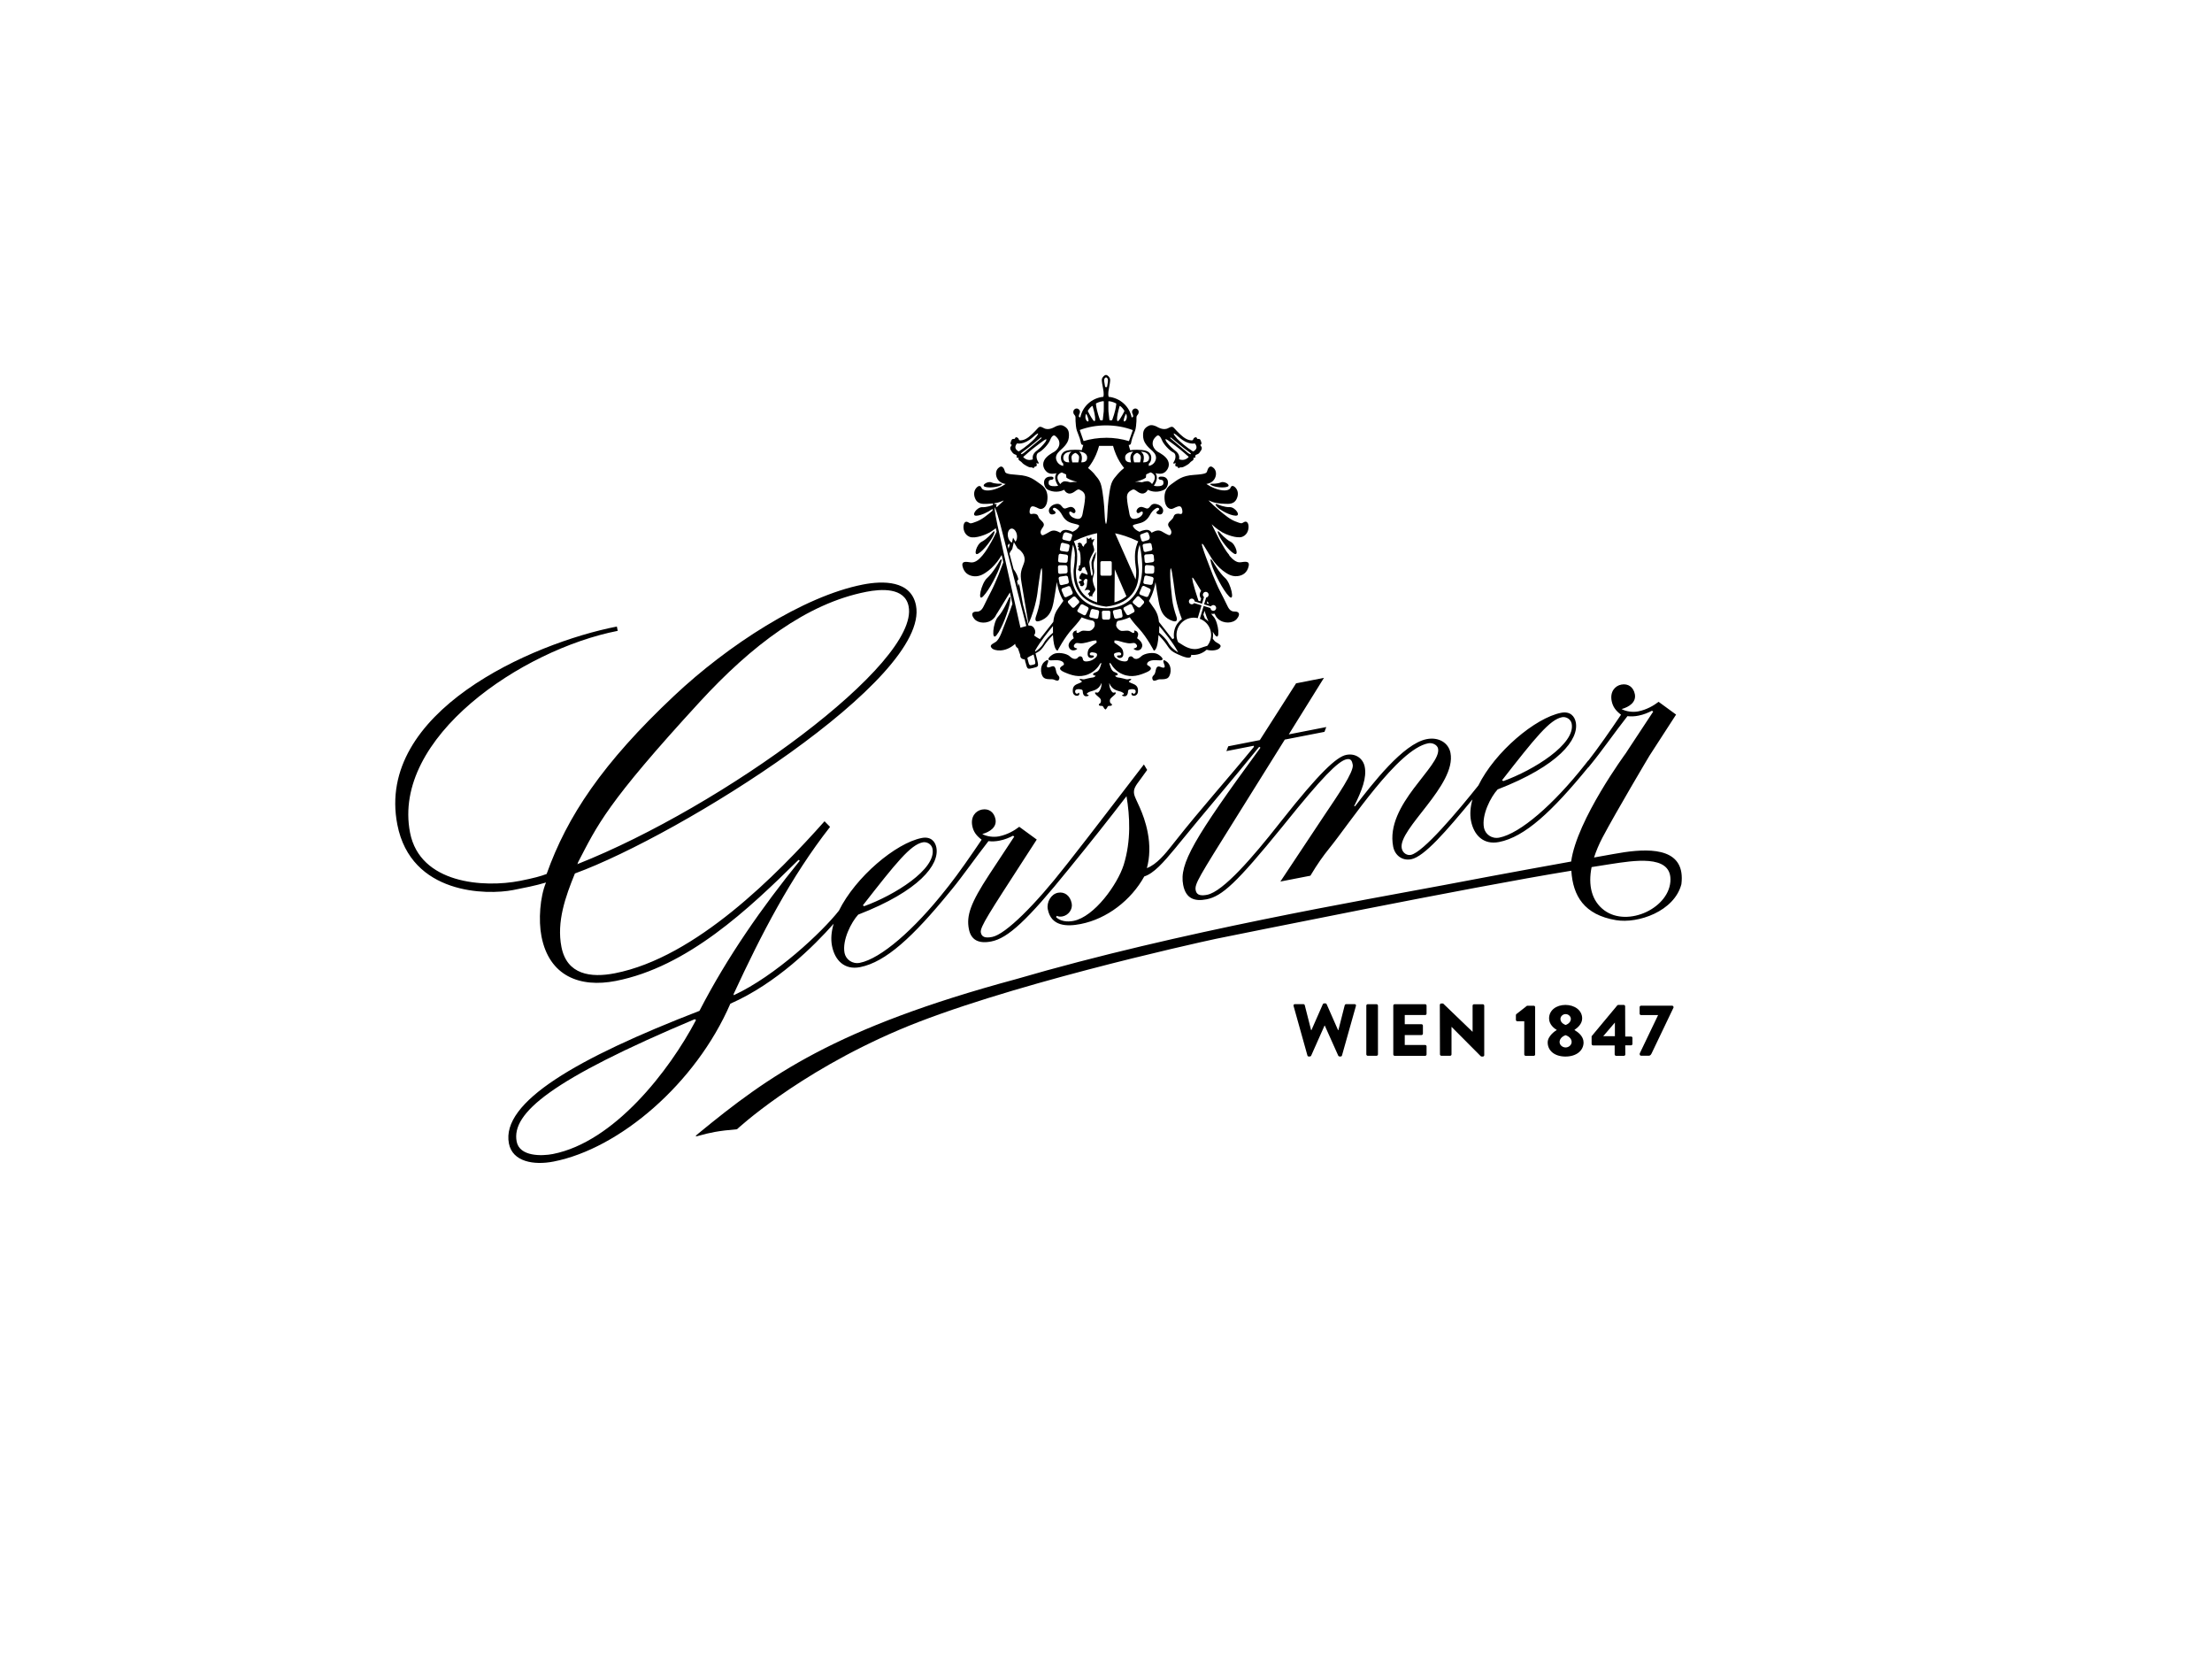 <?xml version="1.0" encoding="UTF-8"?>
<svg xmlns="http://www.w3.org/2000/svg" xmlns:xlink="http://www.w3.org/1999/xlink" id="Ebene_1" data-name="Ebene 1" viewBox="0 0 492 368">
  <defs>
    <style>
      .cls-1 {
        fill: none;
      }

      .cls-2 {
        clip-path: url(#clippath);
      }
    </style>
    <clipPath id="clippath">
      <rect class="cls-1" width="492" height="368"></rect>
    </clipPath>
  </defs>
  <g id="Gerstner">
    <g class="cls-2">
      <g id="Ebene_3" data-name="Ebene 3">
        <g>
          <path d="M287.72,223.69c-.07-.23.07-.4.29-.4h1.91c.13,0,.26.11.29.23l1.41,5.55h.07l2.54-5.77c.05-.09.15-.18.28-.18h.29c.15,0,.25.09.28.18l2.54,5.77h.07l1.41-5.55c.03-.11.16-.23.29-.23h1.91c.23,0,.36.16.29.4l-3.1,11.01c-.03.13-.16.23-.29.23h-.26c-.11,0-.23-.09-.28-.18l-3-6.7h-.05l-2.98,6.7c-.05.09-.16.18-.28.18h-.26c-.13,0-.26-.09-.29-.23l-3.08-11.01Z"></path>
          <path d="M303.9,223.61c0-.16.15-.31.31-.31h1.97c.16,0,.31.15.31.31v10.85c0,.16-.15.31-.31.31h-1.97c-.16,0-.31-.15-.31-.31v-10.85Z"></path>
          <path d="M309.9,223.61c0-.16.13-.31.31-.31h6.78c.18,0,.31.15.31.31v1.79c0,.16-.13.31-.31.31h-4.54v2.04h3.73c.16,0,.31.15.31.31v1.79c0,.18-.15.31-.31.31h-3.73v2.21h4.54c.18,0,.31.15.31.31v1.79c0,.16-.13.31-.31.31h-6.78c-.18,0-.31-.15-.31-.31v-10.84Z"></path>
          <path d="M320.26,223.43c0-.16.15-.29.31-.29h.41l6.54,6.29h.02v-5.81c0-.16.13-.31.31-.31h1.97c.16,0,.31.15.31.31v11.03c0,.16-.15.29-.31.29h-.26c-.05,0-.18-.05-.22-.09l-6.47-6.5h-.02v6.11c0,.16-.13.31-.31.31h-1.95c-.16,0-.31-.15-.31-.31l-.03-11.03Z"></path>
          <path d="M339.03,227.09h-1.57c-.16,0-.29-.15-.29-.31v-1.03c0-.07.05-.2.09-.24l2.39-1.87h1.51c.16,0,.29.15.29.31v10.52c0,.16-.13.31-.29.31h-1.82c-.18,0-.31-.15-.31-.31v-7.37Z"></path>
          <path d="M346.24,229.05v-.05c-.64-.36-1.69-1.24-1.69-2.54,0-1.84,1.64-3,3.64-3s3.72,1.16,3.72,3c0,1.24-1.05,2.11-1.69,2.53v.07c.73.41,2,1.35,2,2.75,0,1.79-1.57,3.13-4.03,3.13s-3.95-1.35-3.95-3.13c0-1.45,1.69-2.59,2-2.76ZM348.24,232.92c.66,0,1.33-.53,1.33-1.22,0-.6-.46-1.22-1.35-1.51-.85.29-1.33.9-1.33,1.51,0,.72.67,1.22,1.35,1.22ZM349.39,226.56c0-.56-.54-1.06-1.16-1.06s-1.15.51-1.15,1.06c0,.59.38,1.06,1.15,1.36.78-.28,1.16-.81,1.16-1.36Z"></path>
          <path d="M354.01,232.15v-1.73l5.72-6.87c.05-.05.09-.09.25-.09h1.18c.16,0,.31.13.31.31l.02,6.72h1.29c.18,0,.31.13.31.29v1.36c0,.16-.13.31-.31.31h-1.29l.02,2.02c0,.16-.15.31-.31.31h-1.75c-.16,0-.31-.15-.31-.31v-2h-4.8c-.19,0-.32-.16-.32-.32ZM359.19,230.42v-3.04l-2.6,3.04h2.6Z"></path>
          <path d="M364.7,234.28l4.1-8.56h-3.8c-.16,0-.31-.15-.31-.31v-1.47c0-.16.15-.31.31-.31h6.92c.16,0,.31.15.31.31v.11l-4.9,10.24c-.2.41-.42.47-.67.47h-1.62c-.18,0-.33-.13-.33-.31v-.17h0Z"></path>
        </g>
        <path d="M349.5,193.63c.36,5.59,2.85,9.8,9.94,10.98,4.9.82,12.96-1.95,14.54-7.99.97-7.76-6.19-8.06-12.67-7.12-1.06.16-3.48.58-6.76,1.18.46-1.43,1.08-2.91,1.87-4.42,3.02-5.72,10.44-18.19,10.45-18.2.93-1.45,1.98-3.07,3.17-4.9l2.76-4.26-3.89-2.84c-1.08.83-2.63,1.75-4.54,2.13-1.19.23-2.72.03-3.69-.52,1.65-.45,3.29-1.51,2.95-3.3-.3-1.55-1.47-2.44-3.02-2.14-1.43.28-2.54,1.61-2.14,3.64.26,1.31.92,2.17,2.08,3.06-2.2,3.27-5.18,7.56-7.26,10.2l-.03-.02-.69.88c-7.05,8.94-14.45,15.35-19.1,16.27-1.67.33-3.11-.75-3.4-2.19-.56-2.87,1.51-6.87,3.04-8.53,13.58-5.26,18.13-11.12,17.38-14.94-.26-1.31-1.22-2.49-3.25-2.1-5.77,1.13-14.73,8.68-18.42,16.17-4.58,5.74-12.28,14.89-15.02,15.43-.84.16-1.81-.39-2.02-1.47-.84-4.3,12.23-14.05,10.84-21.22-.44-2.27-2.67-3.57-5.3-3.05-5.24,1.03-12.05,9.92-15.9,14.89l-.24.04c1.78-3.57,2.84-6.38,2.37-8.77-.34-1.79-1.97-3.09-4.11-2.66-2.15.42-6.02,4.03-14.36,14.59l-.44.55-.26.33c-5.65,7.18-12.31,14.94-15.89,15.64-1.19.23-2.31.21-2.54-.99-.28-1.43.68-2.86,8.88-16l10.94-17.52,8.82-1.72.41-1.07-8.34,1.63,7.82-12.57-6.2,1.22-8.06,12.62-7.03,1.38-.41,1.07,6.08-1.19.05.24c-5.8,7.09-11.9,13.86-17.55,21.04h0l-.33.41-.37.47h0c-1.39,1.76-3.38,4.25-5.57,5.05.66-2.36.74-5.11.18-7.97-.88-4.54-2.78-7.27-3.01-8.46-.23-1.2.36-1.93,1.44-3.38l1.46-2.02-.73-1.22c-5.63,7.3-11.14,14.58-16.79,21.76l-.7.88h0c-6.63,8.5-13.26,15.12-16.24,15.71-1.66.33-2.35-.03-2.54-.99-.23-1.19,1.98-4.48,9.68-16.4l2.76-4.26-3.89-2.84c-1.08.83-2.63,1.75-4.54,2.13-1.19.23-2.72.03-3.69-.52,1.65-.45,3.29-1.51,2.94-3.3-.3-1.55-1.47-2.44-3.02-2.14-1.43.28-2.54,1.61-2.14,3.64.26,1.31.91,2.17,2.08,3.06-2.21,3.29-5.2,7.59-7.29,10.23l-.7.88h0c-7.05,8.94-14.45,15.35-19.1,16.27-1.67.33-3.11-.75-3.4-2.19-.56-2.87,1.51-6.87,3.04-8.53,13.58-5.26,18.13-11.11,17.38-14.94-.26-1.31-1.22-2.49-3.25-2.1-5.77,1.13-14.73,8.68-18.42,16.16-3.69,4.7-14.11,14.52-23.39,18.8l-.04-.24c6.18-13.36,12.74-26.05,21.46-37.19l-1.23-1.25c-10.56,11.87-28.62,30.28-46.62,33.8-5.36,1.05-10.69.35-11.9-5.86-1.1-5.61.91-11.21,3-16.33,23.45-8.56,79.05-43.25,75.86-59.61-1.1-5.61-7.38-5.5-11.79-4.64-13.35,2.61-30.14,13.58-41.96,24.7-16,15.03-23.85,26.87-28.4,39.66-1.27.49-2.79.91-5.89,1.53-8.11,1.59-22.27.64-24.49-10.71-4.11-21.15,24.86-40.71,46.19-44.88l-.19-.96c-19.07,3.73-53.7,19.07-48.83,44.04,3.04,15.65,20,15.68,25.73,14.56,2.38-.47,5-.97,7.34-1.68-1.35,3.24-1.71,8.39-1.01,11.98,1.72,8.84,8.55,11.47,16.52,9.91,15.97-3.12,29.56-15.96,40.66-26.93l.28.19c-8.38,10.32-16.13,21.39-22.32,33.39-27.27,10.55-44.17,20.3-42.38,29.5.79,4.06,5.53,4.87,9.94,4.01,14.66-2.87,31.63-17.35,39.31-35.1,10.26-4.51,18.62-12.86,22.98-17.78-.51,1.72-.67,3.38-.37,4.92.63,3.23,2.79,5.41,6.24,4.73,5.72-1.12,11.8-6.77,19.89-16.66l.6-.73h0c2.2-2.66,5.2-6.97,8.07-10.63.76.09,1.5.08,2.46-.11,1.19-.23,2.22-.68,3-1.09l.28.19-5.54,8.4c-4.2,6.4-5.14,9.19-4.55,12.18.47,2.39,2.13,3.3,4.98,2.74,3.69-.72,7.99-4.67,17.27-16.15l.6-.74h0c4.1-5.02,8.17-10.15,12.21-15.41.74,4.44,1.05,9.84-.62,15.25-1.38,4.36-6.53,11.57-11.18,12.48-1.43.28-2.95.08-3.88-.85l.19-.28c.28.19.78.22,1.26.13,1.31-.26,2.29-1.56,2.04-2.88-.35-1.79-1.63-2.66-3.06-2.38-1.55.3-2.56,2.11-2.26,3.67.74,3.82,4.23,3.89,7.32,3.28,5.84-1.14,11.22-5.3,14.14-10.58,2.1-.66,4.23-3.06,6.93-6.32l.6-.74h0c5.89-7.23,12.05-14.39,18.03-21.76l.28.19c-14.86,20.27-18.1,25.86-17.19,30.52.6,3.1,2.58,3.71,5.2,3.2,3.46-.68,6.71-3.67,16.79-16.06l.6-.74h0c8.17-10.15,11.88-13.98,13.78-14.35.96-.19,1.19.39,1.35,1.22.3,1.55-3.36,6.86-6.34,11.29l-9.76,14.69,6.68-1.3c1.59-2.66,2.85-4.41,4.15-6.02,4.69-5.75,15.25-22.08,22.04-23.42.95-.19,2.04.34,2.21,1.18.77,3.94-11.82,12.36-9.99,21.79.37,1.91,1.98,3.21,4.01,2.81,2.88-.56,7.75-6.19,13.63-13.31-.47,1.66-.61,3.27-.33,4.75.63,3.23,2.79,5.41,6.24,4.73,5.72-1.12,11.78-6.76,19.86-16.64l.03.02.6-.74c2.2-2.66,5.2-6.97,8.07-10.63.76.09,1.5.08,2.45-.11,1.19-.23,2.22-.68,3-1.09l.28.19-5.54,8.4c-.18.28-.35.55-.53.82h0s-10.92,14.82-12.18,24.12c-2.16.39-13.1,2.34-28.33,5.24-17.04,3.23-58.64,10.25-95.17,20.92-40.34,10.89-54.97,21.47-70.61,34.3-.51.43-1.13.88.2.48,2.19-.62,4.23-1.07,8.37-1.41,0,0,13.21-12.35,35.97-22.06,22.76-9.71,65.47-19.2,70.54-20.28,5.15-1.03,56.28-11.45,79.01-15.14ZM347.44,159.48c.84-.16,1.93.37,2.14,1.44.89,4.54-8.5,10.35-15.21,12.77l-.28-.19c7.43-9.51,10.61-13.48,13.35-14.02ZM205.27,187.3c.84-.16,1.93.37,2.14,1.44.89,4.54-8.5,10.35-15.21,12.77l-.28-.19c7.43-9.51,10.61-13.49,13.35-14.02ZM128.46,192.15l.1-.38c4.32-8.29,6.25-13.01,27.07-35.68,11.54-12.55,23.82-21.9,37.05-24.49,3.22-.63,8.58-1.06,9.42,3.24,2.46,12.65-41.26,44.49-73.64,57.3l-.04.15-.03-.12s.04-.02.07-.03ZM123,256.61c-2.5.49-7.43.59-8.08-2.76-1.23-6.33,7.71-13.79,39.61-27.22l.28.19c-5.96,11.33-18.23,27.12-31.82,29.79ZM358.19,192.15c5.03-.76,13.31-2.19,13.36,3.35.06,6.3-9.45,10.84-14.74,6.91-2.8-2.09-3.61-5.55-2.8-9.6,2.02-.33,3.49-.56,4.18-.66Z"></path>
        <path d="M256.62,150.12c-.42.41-.39.77-.2,1.08.19.3.6.15,1.1-.06s1.16.07,2.04-.28c.88-.35,1.28-2.67,0-3.69s-.65.46-.65.46c.47,1.09-.24.89-.81.66-.57-.22-.78,0-.94.39-.16.4-.12,1.05-.54,1.46M232.36,150.84c.88.35,1.54.08,2.04.28.5.21.91.37,1.1.06.19-.3.22-.66-.2-1.08-.42-.41-.39-1.06-.55-1.47-.16-.41-.37-.62-.94-.39-.57.22-1.28.42-.81-.66,0,0,.62-1.47-.65-.46-1.26,1.03-.86,3.35.02,3.7M220.51,107.27c-.82-.35-2.35.66-1.43.97s2.66.08,3.38-.26.37-.44,0-.42c0,0-1.13.06-1.95-.29M271.55,107.27c-.82.35-1.94.29-1.94.29-.38-.02-.73.09,0,.42.72.34,2.47.57,3.38.26.91-.31-.62-1.33-1.44-.97M245.95,157.84s0,0,0,0h0s.02,0,.02,0ZM242.92,126.56c.07.62.23,1.01.03,1.38s-.27-.18-.42-1.16c-.16-.97-.19-1.45-.22-1.72-.02-.27.18-.89.42-1.36.23-.47.43-.82.56-1.06.13-.25.08-.54.02-.78-.05-.24-.17-.61-.24-.78-.07-.16-.07-.22,0-.44s.39-.76.39-.76l-.65.13-.11-.52-.59.38-.39-.39v1.16s.02.03-.28.28-.34.41-.34.48,0,.13-.04.15c-.04.02-.14-.02-.24-.13s-.14-.18-.2-.37c-.05-.2-.19-.26-.29-.31s-.29-.07-.29-.07c0,0-.16.05-.28.17-.13.12-.05.19,0,.22s.1.05.1.12-.03.09-.13.23c-.1.14.02.16.06.17.05.02.13.03.13.17,0,.15-.09.33-.13.43-.04.1,0,.09.06.09s.22.08.36.57c.18.66.15,2.14.13,2.26s-.05.18-.04.33c0,.16-.03.2-.09.25-.05.05-.15.11-.2.14s-.14.09-.07.15c.07.05.07.09.03.24-.03.15-.16.41-.19.47-.02.07,0,.1.02.1.02,0,.03,0,.09.02.16.07.18.16.28.21.09.06.11.02.12,0,0,0,.03-.04.1-.07.17-.06.22-.19.25-.41.03-.22.12-.26.17-.28.06-.03.13-.02.3-.14s.21.03.27.2c.06.18.05.3.16.44.11.14.2.28.32.72s-.03.33-.09.31c-.05-.02-.59-.23-.88-.34s-.34,0-.43.14-.4.62-.39.9c.02.28.15.3.22.32.08.02.16.05.23.12.09.08.09.17.09.17,0,0-.55.16-.6.18-.04.03-.05.04-.03.07s.02.05,0,.17c-.03.11,0,.16.04.18.04.03.09,0,.14.05s.09.1.1.25c.02.15,0,.26,0,.26.34.17.55.1.61.04.07-.06.09-.11.19-.2.1-.09.16-.22.03-.48-.21-.43.05-.61.29-.83.23-.22.49.15.49.15l-.17,1.49s-.44.84-.47.94.03.02.03,0,.21-.2.65-.2c.57,0,.56.39.56.39,0,0-.46.42-.51.52s0,.09.03.08c.03,0,.04-.02.12.03.09.07.18.33.23.43s.1.05.11.03c0-.02.03-.04.06-.07.03-.03.08-.03.16-.02.09.02.18.08.29.14.11.06.04-.02.03-.04-.02-.03-.05-.08-.06-.15,0-.07.03-.16.09-.3.05-.16.35-.55.53-.85s-.03-.68-.18-1.03c-.16-.35-.28-.97-.33-1.25s.12-.86.25-1.36c.12-.5.07-.81.05-1.01-.02-.2-.09-.72-.09-1.18-.02-.47.15-.96.24-1.19s.14-.53.2-.87c.06-.35.1-.74.1-.74-.59.76-.73,1.33-.89,1.8-.16.47-.15.68-.12.96,0,.28.03.45.1,1.08M268.86,134.29l-.45-.14.14-.46c.12.19.23.38.34.56,0,0-.03.02-.03.03M268.01,137.56c-.11-.28-.23-.57-.35-.89l.25-.85c.24.77.54,1.61.88,2.41-.22-.26-.48-.48-.78-.68M267.35,134.25l.45-1.49c-.21-.16-.31-.43-.23-.7.1-.34.46-.53.8-.43.34.1.53.46.43.8-.08.25-.29.42-.53.45l-.45,1.5,1.51.46c.16-.23.44-.34.72-.27.34.1.53.46.43.8-.1.34-.46.53-.79.43-.27-.08-.44-.32-.45-.59l-1.52-.46-.85,2.85c1.89.7,2.94,2.75,2.35,4.7-.15.49-.39.93-.69,1.31-.4.09-.95.3-1.72.56-1.37.46-2.74-.11-3.67-.69-.34-.22-.74-.47-1.1-.69-.38-.82-.47-1.78-.19-2.71.59-1.96,2.6-3.09,4.55-2.62l.85-2.85-1.65-.5c-.16.22-.43.33-.71.24-.34-.1-.53-.46-.43-.79s.46-.53.79-.43c.28.09.45.34.46.6l1.63.51ZM267.16,133.12l-.18.6-.42-.13c-.55-1.66-1.03-3.26-1.22-4.07-.35-1.5-.1-1.3.55-.21.21.34.69,1.15,1.27,2.09-.11.13-.2.29-.25.47-.14.45-.03.91.26,1.25M262.88,137.65c-.74.55-1.33,1.33-1.61,2.29-.2.66-.23,1.34-.13,1.98-.11.06-.22.13-.36.21l-3-3.83c-.16-1.48-.57-2.29-1.03-2.95-.43-.62-.91-1.29-1.21-1.72.14-.22,1.06-1.78,1.47-4.19.19,1.34.47,3.11.71,4.34.36,1.84.85,3.28,2.56,4.08,1.7.81,1.61-.12,1.34-.89-.28-.78-.79-2.49-.91-3.78s-.47-3.84-.43-5.78.29-.72.41-.05c.12.67.45,2.95.53,3.62.06.51.31,3.27,1.66,6.68M256.75,126.2l-.03.94s-.02.42-.44.42h-1.26s-.42,0-.41-.41l.03-1.1s.02-.42.44-.4l1.25.09s.42.03.41.46M256.31,125.02l-1.24.17s-.42.06-.46-.36l-.1-1.1s-.04-.42.38-.45l1.26-.07s.42-.03.47.4l.09.93s.03.41-.39.47M255.99,122.45l-1.16.28s-.39.09-.47-.3l-.2-1.03s-.08-.4.32-.46l1.18-.18s.4-.06.47.34l.17.88s.07.38-.32.47M255.26,120.12l-.89.28s-.39.12-.5-.27l-.26-.86s-.12-.39.27-.5l1.09-.41s.39-.12.5.27l.23.68s.19.62-.44.82M253.18,120.36c-.25.51-.74,1.7-.74,3.35,0,1.1.09,1.73.17,2.29.08.52.14.92.1,1.58v.02c-.02.31-.03.75-.12,1.27l-4.56-10.26v-.02c1.2.24,2.94.73,5.15,1.79M250.25,101.67c.09-1.2,1.82-1.25,1.82-1.25h0c-.09.07-.22.19-.34.36-.58.83-.15,2.03-.15,2.03-.25,0-1.41.06-1.32-1.14M252.07,101.73c0-.22.05-.43.26-.65.22-.25.52-.36.58-.39h0c.89.41.87.86.83,1.29-.03.33-.13.68-.17.83h-1.31s-.18-.58-.19-1.08c0,0,0,0,0,0M252.84,107.06c.6-.16,1.61-.5,2.03-.85l.07-.72.96-.45s1.91.5.34,2.6c0,0-.22-.36-.69-.57-.47-.21-1.53.17-1.53.17,0,0-.94-.14-1.18-.1-.24.04-.6.06,0-.09M254.32,102.81h-.06c.16-.59.24-1.23.05-1.69-.15-.35-.42-.6-.55-.7.28.03.56.06.79.13.61.17,1.1.66,1.03,1.37-.06.72-.64.89-1.27.89M246.03,97.35c-1.79,0-3.49.27-5.02.73l-.85-2.46c1.74-.66,3.74-1.03,5.86-1.03s4.18.38,5.94,1.05l-.85,2.45c-1.54-.47-3.28-.75-5.1-.75M250.36,93.55c-.1.11-.47.37-.42-.14.04-.5.48-1.36.48-1.36.04-.07.07-.02.11.1.27.73-.07,1.29-.17,1.4M250.08,91.46c-.07.18-.73,1.4-1.12,1.91s-.59.32-.48-.64.54-2.39.54-2.39c.03-.06.05-.11.23.02.31.22.75.82.78.88s.08.14.04.22M248.28,89.91c-.22,1.82-.84,3.25-.88,3.4s-.11.16-.19.16h-.32c-.05,0-.11,0-.14-.18-.25-1.87-.22-2.08-.22-2.47v-1.5c0-.09.04-.12.22-.1.72.09,1.35.41,1.43.45.09.03.13.07.1.24M246.44,84.8c-.13.75-.2,1.2-.2,1.2,0,0-.09.1-.22.1s-.22-.1-.22-.1c0,0-.07-.46-.2-1.2-.13-.75.41-.89.41-.89,0,0,.54.14.41.89M245.3,93.29c-.03.18-.09.18-.14.18h-.32c-.07,0-.14-.02-.19-.16-.04-.15-.66-1.58-.88-3.4-.03-.18.02-.21.09-.25.08-.03.72-.36,1.43-.45.17-.02.22.02.22.1v1.5c0,.4.03.6-.22,2.48M243.1,93.37c-.39-.51-1.05-1.73-1.12-1.91-.04-.09,0-.16.04-.22.04-.06.47-.66.78-.88.18-.14.22-.09.23-.02,0,0,.44,1.43.54,2.39.1.95-.09,1.15-.48.64M242.11,93.42c.04.51-.32.24-.42.14-.1-.11-.44-.67-.17-1.4.04-.12.07-.16.11-.1,0,0,.44.85.48,1.36M241.8,101.67c.09,1.2-1.06,1.13-1.32,1.13,0,0,.59-1.61-.5-2.39,0,0,.2,0,.46.06.03,0,.06,0,.09,0h0c.52.13,1.22.43,1.28,1.19M239.83,101.16c.11.14.16.28.18.42v.02s0,.03,0,.04h0s0,.06,0,.09c0,.49-.18,1.09-.18,1.09h-1.32c-.04-.15-.14-.49-.17-.83-.04-.43-.06-.88.83-1.29,0,0,.4.13.65.47M238.33,100.42c-.13.1-.41.34-.55.7-.19.46-.11,1.1.05,1.69h-.06c-.62,0-1.21-.17-1.27-.89-.06-.72.42-1.2,1.03-1.37.23-.06.53-.1.79-.13M237.12,105.49l.07.72c.41.34,1.42.69,2.03.85.6.16.24.14,0,.1s-1.18.1-1.18.1c0,0-1.06-.38-1.53-.17-.47.21-.69.57-.69.57-1.57-2.11.34-2.6.34-2.6l.96.43ZM244.02,118.57v15.38c-2-.6-4.49-2.13-4.7-6.36v-.02c-.03-.66.03-1.06.1-1.58.08-.55.17-1.18.17-2.29,0-1.65-.49-2.84-.74-3.35,2.21-1.05,3.95-1.55,5.17-1.79M247.95,126.59l2.59,6c-.66.55-1.53,1.03-2.66,1.36l.07-7.37ZM245.03,124.79h1.97c.16,0,.28.14.28.31v2.6c0,.17-.13.31-.28.31h-1.97c-.16,0-.28-.14-.28-.31v-2.6c0-.17.14-.31.28-.31M243.46,105.45c-.59-.67-1.1-1.11-1.46-1.39.66-.8,1.29-1.81,1.79-2.97.28-.66.51-1.31.67-1.94h3.11c.16.63.39,1.29.67,1.95.5,1.16,1.13,2.17,1.79,2.97-.36.28-.87.72-1.45,1.38-1.16,1.34-1.44,1.73-1.8,3.97s-.47,4.55-.52,5.67c-.05,1.11-.26,1.46-.26,1.46,0,0-.21-.34-.26-1.46-.05-1.11-.16-3.43-.52-5.67-.34-2.23-.63-2.62-1.79-3.97M239.06,123.7c0,1.07-.09,1.67-.16,2.21-.08.53-.14.97-.1,1.68v.02c.03.76.11,2.34,1.05,3.87,1.16,1.91,3.23,3.05,6.16,3.41h.07c2.92-.35,4.99-1.5,6.16-3.41.94-1.54,1.01-3.11,1.05-3.87v-.02c.03-.71-.03-1.16-.1-1.68-.08-.53-.16-1.15-.16-2.21s.24-1.98.46-2.56c.06.3.22,1.12.28,1.54.07.47.11.76.2,1.61.09.86.09,1.51.08,2.04,0,.53-.03,1.12-.14,1.84-.11.72-.23,1.27-.4,1.77s-.42,1.24-1.01,2.14c-.59.9-1.43,1.61-2.05,1.99-.62.39-1.4.76-2.5,1-1.1.24-1.87.18-1.87.18-.27,0-.72,0-1.35-.09s-1.19-.25-1.82-.49c-.62-.24-1.4-.66-2.06-1.25-.67-.6-1.06-1.11-1.47-1.8-.41-.69-.67-1.47-.86-2.14-.18-.67-.33-1.66-.38-2.46s-.02-1.66.03-2.35.14-1.4.24-2.09c.09-.63.24-1.33.26-1.44.2.59.43,1.47.43,2.55M238.47,119.18l-.26.86s-.12.39-.5.27l-1.13-.27s-.39-.12-.27-.5l.19-.7s.19-.63.82-.43l.89.28s.38.11.26.49M236.41,120.71l1.16.28s.39.09.32.49l-.17.88s-.08.4-.47.34l-1.18-.18s-.4-.06-.32-.46l.2-1.03s.07-.41.47-.32M235.93,123.16l1.24.17s.42.06.38.48l-.09.93s-.04.42-.47.4l-1.26-.07s-.42-.03-.38-.45l.1-1.1s.04-.43.47-.37M235.72,125.69h1.26s.42,0,.44.43l.03.94s.02.42-.41.46l-1.25.09s-.42.03-.44-.4l-.03-1.1s-.03-.42.4-.42M235.05,129.4c.11.7.47,2.51,1.47,4.21-.3.43-.77,1.11-1.21,1.73-.47.66-.87,1.47-1.03,2.95l-3,3.83c-1.1-.62-1.3-.85-1.3-.85,0,0,.64-.62.02-1.6-.31-.49-.71-.61-1.24-.56-.38-1.43-.78-2.98-1.21-4.58l-.42-2.28-.46-2.46v-.05c-.05.17-.1.38-.17.6-.09-.37-.19-.74-.28-1.1.1-.17.19-.31.28-.43,0-.06-.13-.6-.34-1.04-.22-.47-.36-.71-.72-1.22l-.12-.46c-.28-1.03-.54-2.04-.79-2.99,0-.03.22-.54.61-.99l.36-1.56.82,1.38s.66.36,1.13,1.06.6,1.49.26,2.35-.57,1.46-.65,2.21.11,1.81.16,2.09c.04.28.51,3.04.51,3.04l.51,3.01.52,3.05c1.73-3.9,2.04-7.19,2.1-7.76.09-.67.41-2.95.53-3.62s.38-1.89.41.05c.03,1.94-.31,4.48-.43,5.78s-.64,3.01-.91,3.78c-.28.78-.36,1.7,1.34.89,1.7-.81,2.2-2.24,2.56-4.08.23-1.24.52-3.04.7-4.37M225.86,120.45l-.53-.89-.25,1.1c-.42-.16-.79-.7-.9-1.38-.14-.87.2-1.65.76-1.74.55-.09,1.11.55,1.25,1.42.09.61-.04,1.18-.33,1.49M224.13,121.31s.03-.04.04-.07c.22-.39.51-.49.34.14-.04.16-.11.39-.19.63-.06-.24-.12-.47-.19-.7M228.28,139.21c-.38.09-.81.22-1.31.37-1.84-8.14-4.63-20.55-5.13-22.9-.74-3.46-.6-3.87-.6-3.87,0,0,.32.3,1.23,3.72.61,2.31,3.74,14.58,5.8,22.68M223.03,111.54c-.28.28-.75.72-1.34,1.25-.05-.12-.11-.22-.16-.31.32-.41.09-.45-.22-.34-.07-.09-.14-.16-.19-.22.53-.07,1.1-.21,1.72-.47.2-.09.62-.33.2.09M228.5,146.31c.2-.19.61-.41,1.39-.77.11.45.19.74.22.85.31,1.31.23,1.29-.44,1.45-.68.16-.74.22-1.05-1.09-.03-.08-.06-.23-.11-.45M230.28,144.91c-.02-.08-.04-.15-.06-.22,1.13-2.04,3.22-4.57,3.99-5.49-.02.41,0,.86,0,1.37,0,.04,0,.09,0,.13-.65.54-1.56,1.41-2.02,2.23-.55,1.02-1.48,1.69-1.93,1.98M237.39,129.82l-1.22.28s-.41.09-.49-.32l-.21-1.08s-.08-.41.34-.48l1.24-.19s.42-.06.5.35l.18.92s.08.41-.34.51M236.66,132.55l-.52-1.22s-.16-.39.23-.53l1.18-.44s.4-.15.56.24l.45,1.05s.16.39-.22.57l-1.14.54s-.39.18-.55-.22M237.67,133.54l.97-.8s.33-.27.61.04l.68.76s.28.32-.02.61l-.9.88s-.3.29-.59-.02l-.79-.89s-.28-.31.03-.59M239.7,135.61l.61-1.03s.21-.34.56-.16l1.03.55s.35.19.18.55l-.52,1.08s-.17.36-.53.17l-1.19-.63s-.36-.19-.16-.54M242.33,136.86l.28-1.11s.1-.4.5-.31l1.03.22s.4.09.33.48l-.19,1.13s-.07.41-.47.32l-1.2-.26s-.4-.07-.29-.47M245.07,136.2s-.02-.4.38-.4h1.16s.4,0,.38.4l-.05,1.18s-.02.4-.41.4h-.99s-.4,0-.41-.4l-.04-1.18ZM247.82,135.68l1.2-.26s.4-.09.47.32l.19,1.13s.07.41-.33.48l-1.03.22s-.4.09-.5-.31l-.28-1.11s-.1-.38.29-.47M250.07,135.02l1.19-.63s.35-.19.53.17l.52,1.08s.17.36-.18.55l-1.03.55s-.35.19-.56-.16l-.61-1.03s-.2-.35.16-.54M253.07,135l-.97-.8s-.33-.27-.04-.59l.79-.89s.28-.32.59-.02l.9.88s.3.29.02.61l-.68.76s-.28.31-.6.04M255.9,130.06l-1.24-.19s-.42-.06-.34-.48l.21-1.08s.08-.41.49-.32l1.22.28s.41.09.33.51l-.18.92s-.08.41-.49.35M254.87,132.72l-1.18-.44s-.4-.15-.23-.53l.52-1.22s.16-.39.55-.21l1.14.54s.38.18.22.57l-.45,1.05s-.16.38-.56.23M257.82,140.7c.02-.36.02-.71.02-1.02,0-.17,0-.34,0-.49.82.96,3.14,3.77,4.21,5.87,0,0-1.44-.76-2.2-2.13-.46-.83-1.37-1.68-2.02-2.23M261.52,99.19c.91.64,2.88,2.4,2.88,2.4-.92,1.1-2.14.53-2.14.53.16-1.03-.33-1.52-1.18-2.16-.85-.65-1.63-1.72-1.63-1.72-.91-1.49,1.16.31,2.07.94M264.11,100.62c-.75-.63-3.58-2.98-3.73-3.11s-.15-.32.12-.16c0,0,2.98,2.49,3.87,3.08.9.58.48.82-.27.19M261.8,97.52c-.63-.66-1.49-2.03.48-.26,1.98,1.77,3.48,1.34,3.48,1.34,1.02,1.26-.4,1.79-.4,1.79-1.47-.91-2.93-2.21-3.56-2.86M232.53,98.26s-.78,1.07-1.63,1.72c-.85.64-1.33,1.13-1.18,2.16,0,0-1.22.56-2.14-.53,0,0,1.98-1.77,2.88-2.4.9-.64,2.98-2.44,2.07-.94M231.58,97.5c-.15.14-2.98,2.49-3.73,3.11-.75.63-1.16.4-.27-.2.9-.59,3.87-3.08,3.87-3.08.27-.16.26.03.12.16M230.16,97.52c-.63.66-2.1,1.96-3.55,2.86,0,0-1.41-.53-.4-1.79,0,0,1.5.43,3.48-1.34,1.97-1.77,1.1-.41.47.26M273.48,123.5c-.84-.97-1.44-2.1-1.91-2.9s-1.65-3.18-1.9-3.68c-.25-.49-.14-.33.12-.09.75.69,1.51,1.2,2.09,1.55s3.21,1.48,4.47.97c1.26-.52,1.43-1.85,1.34-2.51-.09-.66-.46-1.06-1.03-.72-.57.34-.54.33-1.82-.15-1.28-.47-2.47-1.5-3.52-2.37-1.05-.87-1.86-1.65-2.29-2.07s0-.18.19-.09c1.22.53,2.27.53,3.23.59s2.04.05,2.58-1.03.31-2.06-.33-2.66c-.64-.6-.96-.09-1.03.16-.07.24-.64.79-2.3.45-1.66-.34-3.04-1.34-3.04-1.34,2.11-.26,2.64-2.54,1.66-3.5s-1.37.22-1.49.64c-.12.41-.19.67-2.93.85s-3.62,1.08-5.08,2.1c-1.46,1.01-1.61,2.46-1.41,3.79.21,1.34,1.13,1.96,1.91,1.56s1.13-.47,1.3-.47.57.03.69.99c.12.96-.5.71-.74.67s-.92-.03-1.13.47-.1.45-.86,1.18c-.76.74-.36,1.1,0,1.65s.36.92.17,1.25-.45.21-.71.09c-.26-.12-.55-.26-1.22-.66-.67-.4-1.29-.26-1.75-.05-.21.09-.42.2-.6.29,0-.02-.21-.36-.54-.52-.35-.16-.7-.12-.93-.09-.22.03-.87.2-1.22.41-1.36-.61-1.49-1.36-1.49-1.36.09-.22.49-.3,1.51-.55,1.03-.25,1.73-.83,2.21-1.68.47-.86.82-1.22,1.29-1.54s.63-.23.79-.09c.16.15.05.28-.02.37s-.31.25-.41.33-.25.39.16.55c.7.28,1.09.02,1.21-.57.12-.59-.43-1.33-1.29-1.58-.85-.25-1.25-.02-1.66.55-.42.57-.79.36-.93.31-.15-.05-.31-.12-.53-.19-.22-.08-.46-.14-.75-.04-.55.18-.86.79-.72,1.08.13.28.35.38.74.08.88-.69,1,.8-.64,1.33s-1.66-.78-1.81-1.56c-.16-.79-.39-1.88-.45-3.04-.06-1.16.72-1.49,1.11-1.72.39-.22.6-.09,1.23.38,1.61,1.16,2.3-.41,2.3-.41,1.6.8,3.06.3,3.7-.05.64-.35.96-1.43.7-2.09-.26-.66-.85-.82-1.54-.79-.69.02-.6.69.02.71.62.02.59.45.59.69,0,.24-.04.61-.85.71s-1.28-.09-1.28-.09c1.27-1.77.35-2.77.35-2.77.52.09,1.47.31,2.15-.27.68-.58,1.1-1.53.64-2.53s-1.81-1.72-2.25-1.96c-.44-.24-1.18-1.03-1.16-1.86.02-.84.47-1.29.91-1.67.44-.39.89.22,1.19.99.29.77,1.59,2.24,2.48,2.67s.37,1.8.18,2.03c-.18.22-.16.44-.16.44.35.07.52-.19.52-.19,0,0-.07.35-.08.5,0,.16,0,.31.27.35.28.05.34.16.34.16,0,.41.22.16.27.13.04-.03.1-.09.34-.09.24,0,.34,0,.56-.09.22-.09.72-.34,1.1-.61.39-.27.38-.46.88-.76.5-.31.25-.66.25-.66,0,0,.02-.03.18-.02s.35.02.27-.32.35-.4.56-.5c.22-.1.41-.32.72-.83.31-.52.09-.8,0-.88s-.17-.34-.17-.34c.29-.09.28-.37.23-.52s-.12-.46-.27-.66c-.15-.2-.37-.1-.52-.14-.16-.03-.17-.06-.26-.28-.09-.22-.62-.03-.72.28-.11.31-.15.39-.79.28-.99-.17-1.92-1.03-2.87-2.01-.95-.98-.85-1.24-1.96-.66s-2.32-.24-2.62-.38-1.06-.47-1.66-.17c-1.1.53-1.41,1.24-1.26,2.67.16,1.43,1.51,2.44,2.08,2.98.57.55,1.04,1.27.59,2.22s-1.43,1.08-1.43,1.08v-.5c.39-.28.55-.78.55-1.35,0-.62-.36-1.16-.89-1.41-.06-.03-.62-.34-2.27-.34-.68,0-1.16.05-1.52.11-.14-.4-.25-.79-.34-1.18.51.02.52-.38.6-.79.09-.43.23-.87.5-1.54s.43-.99.53-1.87.11-1.39.1-1.71c0-.32-.03-.47.27-.82.19-.22.23-.45.22-.6v-.03c0-.41-.33-.74-.74-.74s-.74.34-.74.74c0,.11.03.22.07.31t0,.02c.09.16.16.35.18.55s-.02.25-.1.29c-.07.03-.18.07-.23.08-.48-2.44-2.55-4.33-5.11-4.59-.07-.16-.2-.65.07-1.96.34-1.72.29-1.91.18-2.17-.1-.26-.5-.73-.85-.73s-.74.47-.85.73-.16.46.18,2.17c.26,1.31.14,1.8.07,1.96-2.56.26-4.63,2.14-5.11,4.59-.05,0-.16-.04-.23-.08-.09-.05-.13-.09-.1-.29s.09-.4.18-.55t0-.02c.04-.09.07-.2.07-.31,0-.41-.33-.74-.74-.74s-.74.34-.74.74v.03c0,.16.03.39.22.6.3.34.27.5.27.82s0,.83.1,1.71.27,1.19.53,1.87c.27.67.41,1.11.5,1.54.09.41.09.81.6.79-.09.38-.21.78-.34,1.17-.34-.06-.83-.1-1.47-.1-1.65,0-2.21.31-2.27.34-.53.25-.89.79-.89,1.41,0,.57.16,1.07.54,1.35h-.03v.5s-.97-.13-1.43-1.08c-.46-.95.02-1.66.59-2.22.57-.55,1.92-1.56,2.08-2.98.16-1.43-.16-2.14-1.26-2.67-.6-.29-1.36.03-1.66.17-.3.14-1.52.96-2.62.38-1.1-.59-1.01-.32-1.96.66-.95.98-1.87,1.84-2.87,2.01-.66.11-.69.03-.79-.28-.11-.31-.64-.5-.72-.28-.09.22-.11.25-.26.28-.16.03-.38-.06-.52.14-.15.2-.22.51-.27.66s-.06.42.23.52c0,0-.08.26-.17.34s-.31.36,0,.88c.31.52.51.72.72.83s.65.16.56.5c-.09.34.1.34.27.32s.18.02.18.02c0,0-.25.35.25.66.5.31.49.49.88.76s.87.53,1.1.61c.22.09.32.09.56.09.24,0,.3.05.34.09.04.03.27.28.27-.13,0,0,.07-.1.34-.16s.28-.21.27-.35c0-.16-.08-.5-.08-.5,0,0,.16.26.52.19,0,0,.02-.22-.16-.44s-.72-1.6.18-2.03c.9-.43,2.19-1.91,2.48-2.67.29-.77.75-1.37,1.19-.99.44.39.9.84.91,1.67.02.84-.72,1.62-1.16,1.86-.44.24-1.79.96-2.25,1.96s-.04,1.95.64,2.53c.68.58,1.63.36,2.15.27,0,0-.92.99.35,2.77,0,0-.47.18-1.28.09s-.86-.47-.85-.71-.03-.66.59-.69c.62-.02.71-.69.02-.71s-1.27.15-1.54.79c-.26.66.06,1.73.7,2.09.64.35,2.1.85,3.7.05,0,0,.69,1.58,2.3.41.64-.47.85-.6,1.23-.38.39.22,1.17.56,1.11,1.72s-.29,2.24-.45,3.04c-.16.79-.17,2.1-1.81,1.56-1.64-.53-1.52-2.02-.64-1.33.39.3.61.22.74-.08.13-.28-.17-.9-.72-1.08-.28-.09-.53-.03-.75.04s-.38.14-.53.19-.52.26-.93-.31c-.42-.57-.81-.79-1.66-.55-.85.25-1.41.99-1.29,1.58s.51.85,1.21.57c.41-.16.26-.47.16-.55s-.34-.25-.41-.33c-.07-.09-.18-.22-.02-.37.16-.15.32-.22.79.09.47.31.82.67,1.29,1.54.47.85,1.18,1.43,2.21,1.68s1.42.33,1.51.55c0,0-.12.75-1.48,1.36-.29-.16-.7-.28-.92-.34-.25-.07-.8-.17-1.21.02-.34.16-.53.44-.58.53-.17-.09-.39-.2-.6-.29-.47-.21-1.08-.34-1.75.05-.67.4-.96.53-1.22.66s-.52.24-.71-.09c-.19-.33-.19-.71.17-1.25.36-.55.76-.91,0-1.65s-.66-.69-.86-1.18c-.21-.5-.89-.5-1.13-.47s-.86.29-.74-.67c.12-.96.52-.99.69-.99s.53.07,1.3.47c.78.4,1.7-.22,1.91-1.56.21-1.34.05-2.78-1.41-3.79-1.46-1.01-2.34-1.92-5.08-2.1s-2.81-.43-2.93-.85-.52-1.6-1.49-.64c-.97.96-.45,3.24,1.66,3.5,0,0-1.37.99-3.04,1.34-1.66.34-2.23-.21-2.3-.45s-.4-.76-1.03-.16c-.64.6-.86,1.58-.33,2.66s1.61,1.08,2.58,1.03c.43-.03.87-.03,1.35-.09-.03.12-.06.24-.08.36-.44.17-1.44.51-2.34.47-1.19-.05-2.6,1.95-1.32,1.9,1.06-.04,2.66-.82,3.6-1.52,0,.13,0,.25.02.38-.03.03-.06.05-.09.08-1.05.87-2.24,1.9-3.52,2.37s-1.25.49-1.82.15-.93.05-1.03.72c-.09.66.08,1.99,1.34,2.51s3.89-.62,4.47-.97c.39-.24.87-.55,1.37-.94.05.25.11.52.17.79-.43.86-.96,1.9-1.24,2.37-.47.8-1.08,1.92-1.91,2.9s-1.66,1.64-2.58,1.54c-.92-.11-2.15-.44-1.84.89.32,1.33,1.22,2.07,2.54,2.19s2.35-.59,3.23-1.26c.87-.66,1.87-1.8,2.38-2.59.21-.32.39-.6.55-.88.12.53.24,1.09.36,1.65-.38,1.01-.89,2.35-1.1,2.87-.32.79-1.21,2.84-1.56,3.48s-1.24,2.45-1.56,3.11c-.32.66-.72,1.54-1.73,1.49-1.02-.04-1.31.64-.47,1.64.85,1,2.94,1.15,4.18-.03.62-.57.49-.78.93-1.35,0,0,1.54-2.49,2.78-4.53.19.85.38,1.71.56,2.54-.41,1.2-.85,2.38-1.22,3.29-.98,2.35-1.53,4.66-2.62,5.25s-1.2.85-.66,1.39c.43.43,2.8,1.05,5.11-1.04.06.72.61.97.61.97l.52,1.51c-.07.78.59.96,1.01.99.1.47.16.73.16.73h.03c.02.06.03.12.04.16.33,1.36.44,1.29,1.6,1.01,1.16-.28,1.29-.27.97-1.63-.04-.17-.19-.74-.41-1.62,1.16-.58,1.44-1.01,2.14-2.05.51-.76,1.29-1.59,1.73-2.04v.03c.21,3.57,1.04,3.45,1.04,3.45,0,0,1.51-2.94,3.29-4.87,1.29-1.4,1.85-2.19,2.06-2.54.18.09,1.17.53,2.54.76.14.12.26.26.34.43.03.19.04.39.03.55-.02.58-.72,1.29-1.27,1.29-.55.02-1.22-.13-1.56-.02-.34.12-.69.37-.83.44s-.58.05-.33-.52c0,0-.48.03-.68.28-.27.34-.34.54,0,1.45,0,0-1.36.84-1.12,1.83s1.16.97,1.62.72c.47-.25.22-.29,0-.34-.22-.05-.74-.33-.33-.84.42-.5.69-.27,1.38-.24s2.1-.4,2.57-.54c.22-.07.63-.13.91-.1.03.15.04.3.07.46-.03.03-.08.06-.12.09-.97.72-1.65,1.01-1.83,1.86-.18.86,0,1.43.66,1.48.35.03.61-.17.66-.32.04-.14,0-.26-.55-.25s-.49-.78.28-.68c.76.1,1.08.21.96.72-.04.14-.09.24-.17.31-.04.04-.09.09-.11.14-.38.34-.88.66-1.48.78-1.43.29-1.33-.34-1.44-.69s-.66-.58-1.03-.11-1.09.44-1.8-.25-2.77-1.03-3.72-.47c-.96.57-1.73,1.49-.08,1.34s2.29.25,2.45.67-.23.47-.46.65-.95.66.57,1.32c1.52.66,3.31,1.3,5.31.48,1.6-.66,2.4-1.87,2.66-2.35.16-.22.37-.29.22.15-.17.49-.34,1.45-1.16,1.73s-.68.6-.47.66c.2.06.41.13.44.14h0s-.26.31-.58.36c-.33.05-.74.09-1.27.24-.52.15-.87.24-1.16.15-.29-.09-.85-.1-.49.17.35.28.76.34-.07.68-.83.33-1.62.54-1.54,1.84.07,1.29,1.47,1.15,1.45.62s-.27-.2-.31-.13-.58.17-.62-.42c-.04-.6.73-.57,1.07-.52.34.05.63.05.63.52s.22,1.03.72,1.04c.49.02.8-.24.47-.33-.34-.09-.47-.3.22-.62.66-.3,2.14-.34,2.73-1.96l.04.05s.06.92-.52,1.75c-.31.44-.48.29-.62.27-.13-.02-.57-.11-.13.44.2.24.91.75,1.06,1.03.15.29.09.81-.13.95l-.22.15s-.11.23.05.32c.16.09.41.09.55.09s.27.03.43.36c.16.33.21.23.39.46.18-.22.22-.12.39-.46s.28-.37.43-.36c.14,0,.4,0,.55-.09.16-.09.05-.32.05-.32l-.22-.15c-.22-.15-.28-.66-.13-.95.15-.29.86-.8,1.06-1.03.44-.55,0-.47-.13-.44-.13.02-.31.17-.62-.27-.58-.83-.52-1.75-.52-1.75l.03-.04c.61,1.64,2.06,1.65,2.73,1.95.69.32.56.53.22.62s-.03.34.47.33c.49-.02.72-.58.72-1.04s.29-.47.63-.52,1.11-.08,1.07.52c-.04.6-.58.49-.62.42s-.29-.4-.31.13,1.38.67,1.45-.62-.72-1.51-1.54-1.84c-.83-.33-.42-.4-.07-.68.35-.28-.2-.27-.49-.17s-.65,0-1.16-.15-.94-.19-1.27-.24-.58-.36-.58-.36c0,0,.22-.07.44-.14s.35-.38-.47-.66c-.82-.28-.98-1.23-1.16-1.73-.17-.49.16-.35.33-.05h0c.31.53,1.1,1.65,2.6,2.25,2,.82,3.8.18,5.31-.48s.79-1.15.57-1.32-.62-.22-.46-.65c.16-.42.79-.83,2.45-.67,1.66.16.88-.77-.08-1.34-.96-.57-3.01-.22-3.72.47s-1.43.72-1.8.25-.92-.22-1.03.11c-.11.34,0,.98-1.44.69-.67-.14-1.22-.53-1.6-.9-.09-.14-.15-.34-.18-.6.05-.28.38-.37.97-.45.77-.1.85.69.28.68s-.6.1-.55.25c.04.14.3.34.66.32.66-.05.85-.62.66-1.48-.18-.86-.85-1.15-1.83-1.86-.04-.03-.09-.06-.12-.09.02-.16.03-.31.05-.46.28-.03.68.03.91.1.47.15,1.89.57,2.57.54.69-.03.96-.27,1.38.24.42.5-.09.78-.33.84-.22.05-.47.09,0,.34s1.38.27,1.62-.72c.24-.99-1.12-1.83-1.12-1.83.35-.9.27-1.1,0-1.45-.19-.25-.68-.28-.68-.28.25.57-.18.58-.33.52-.14-.07-.49-.32-.83-.44-.34-.12-1.01.03-1.56.02-.55-.02-1.25-.72-1.27-1.29h0c.03-.08.05-.16.05-.23,0-.32.13-.54.33-.72.28-.04,1.47-.24,2.66-.79.21.34.77,1.14,2.06,2.54,1.79,1.94,3.29,4.87,3.29,4.87,0,0,.85.12,1.04-3.45v-.03c.45.46,1.22,1.29,1.73,2.04.76,1.13,1.03,1.54,2.44,2.2,1.41.66,3.19,1.34,3.09.21v-.03c1.29.13,2.53-.31,3.44-1.14,1.39.38,2.51,0,2.79-.28.55-.55.45-.79-.66-1.39-.28-.16-.53-.44-.77-.8.09-.53.09-1.05,0-1.55.17.29.35.56.52.77,1.21,1.52.82-2.83-.34-4.1-.18-.19-.35-.41-.52-.65.25.06.51.04.73-.03.28.43.25.65.78,1.15,1.24,1.17,3.34,1.03,4.18.03.85-1,.55-1.68-.47-1.64-1.02.04-1.42-.83-1.73-1.49-.32-.66-1.21-2.48-1.56-3.11s-1.23-2.68-1.56-3.48c-.32-.79-1.36-3.59-1.54-4.02s-.67-1.88-.85-2.51.11-.53.34-.14.26.45.63,1.03c.37.59.71,1.21,1.22,2s1.51,1.92,2.38,2.59c.87.66,1.91,1.38,3.23,1.26s2.23-.85,2.54-2.19c.32-1.33-.91-1-1.84-.89-.85.09-1.67-.59-2.51-1.56M273.72,120.47c-1.16-.59-2.3-1.94-2.3-1.94-.38-.45-.85-.76-.35.42.49,1.17,2.16,3.41,3.38,4.14,1.22.74.43-2.04-.72-2.62M274.84,114.67c1.29.05-.14-1.95-1.32-1.9-1.19.05-2.56-.56-2.56-.56-.46-.21-.95-.24-.21.53.74.77,2.8,1.88,4.09,1.93M218.34,120.47c-1.16.59-1.95,3.36-.72,2.62s2.88-2.97,3.38-4.14c.49-1.17.03-.87-.35-.42,0,0-1.15,1.35-2.3,1.94M219.55,128.54c-1.3,1.16-2.25,5.49-.88,4.07,1.38-1.41,3.28-5.14,3.86-7.01.59-1.87.06-1.3-.38-.53,0,0-1.3,2.31-2.6,3.48M222,137.14c-1.16,1.27-1.54,5.61-.34,4.1,1.21-1.51,2.63-5.36,2.97-7.26s-.11-1.29-.45-.49c0,0-1.03,2.39-2.18,3.66M272.5,128.54c-1.3-1.16-2.61-3.47-2.61-3.47-.44-.77-.96-1.34-.38.53.59,1.87,2.48,5.61,3.86,7.01,1.38,1.41.43-2.92-.87-4.08"></path>
      </g>
    </g>
  </g>
</svg>
